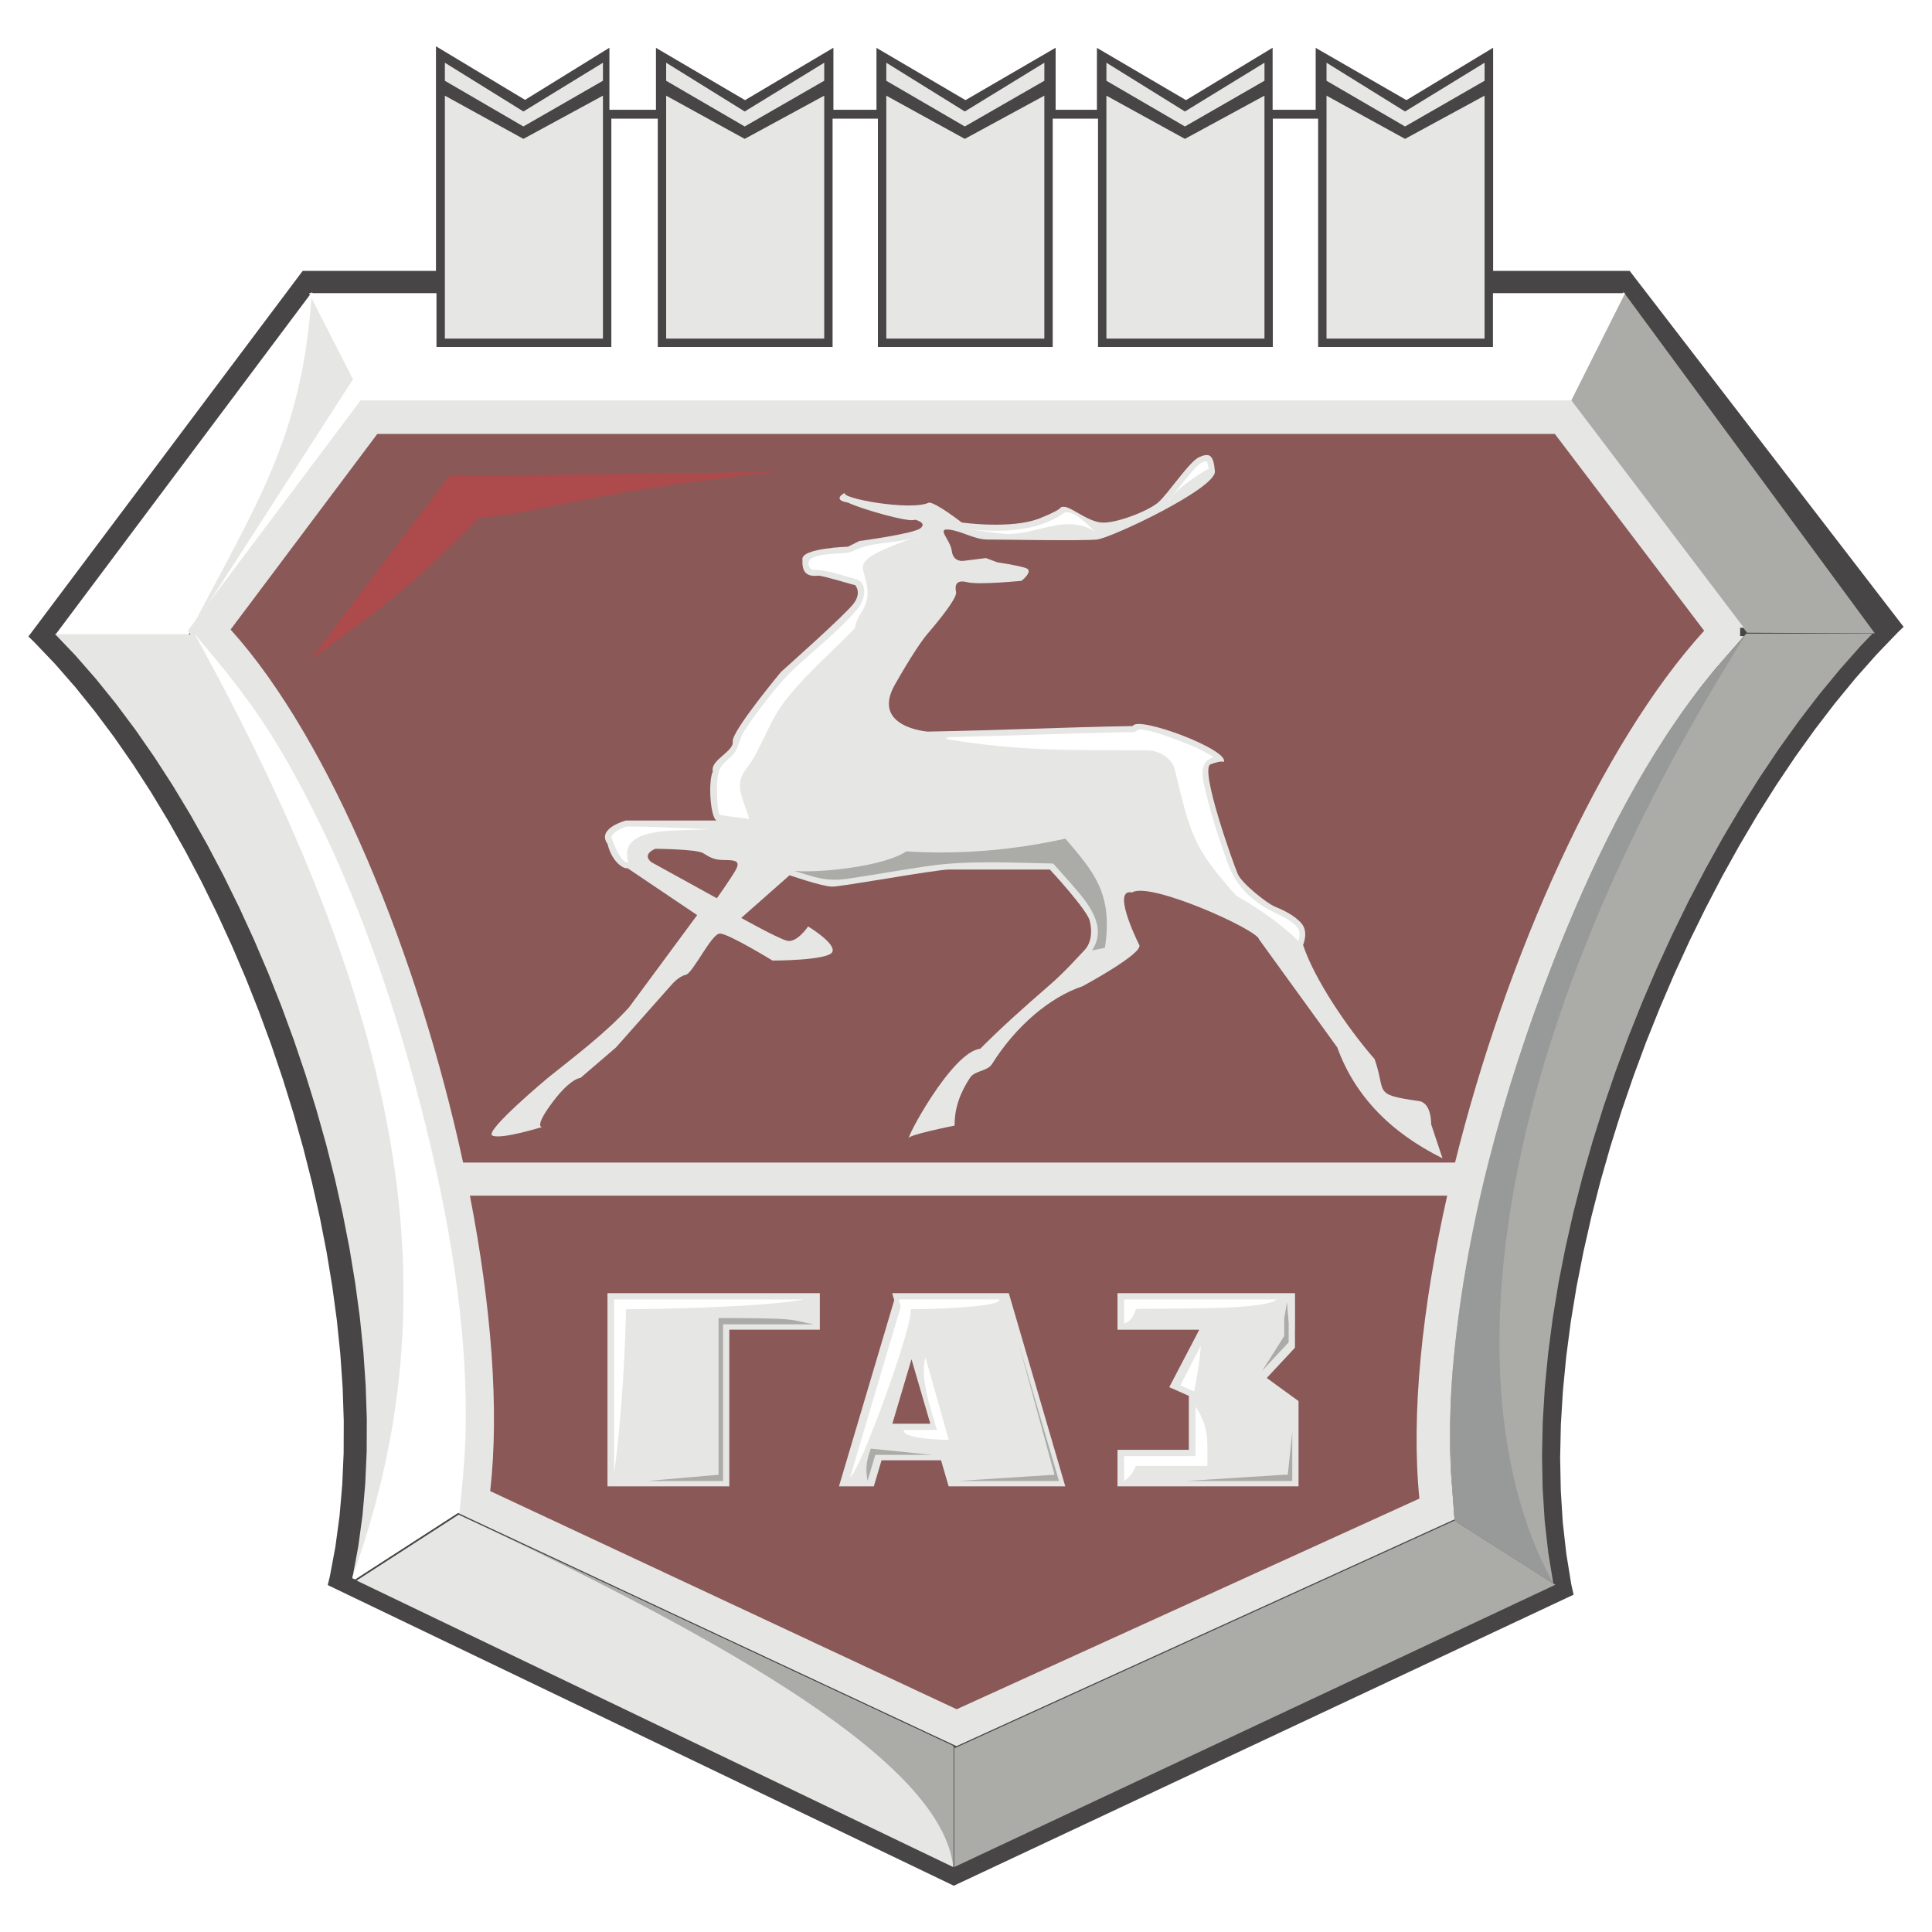 <svg xmlns="http://www.w3.org/2000/svg" width="2500" height="2500" viewBox="0 0 192.756 192.756"><g fill-rule="evenodd" clip-rule="evenodd"><path fill="#fff" d="M0 0h192.756v192.756H0V0z"/><path fill="#474545" d="M30.197 27.029h13.299V4.617l8.888 5.347 8.417-5.201v6.192h4.645V4.776l8.886 5.214 8.817-5.227v6.192h4.297V4.776l8.881 5.214 8.993-5.227v6.192h4.121V4.776l8.887 5.214 8.641-5.227v6.192h4.297V4.776l9.056 5.214 8.647-5.227v22.266h13.625l27.328 35.51-.572.547-2.135 2.224-2.094 2.363-2.049 2.494-2.006 2.617-1.961 2.733-1.906 2.84-1.853 2.937-1.791 3.032-1.733 3.112-1.662 3.189-1.599 3.254-1.52 3.316-1.443 3.369-1.368 3.409-1.275 3.447-1.191 3.473-1.096 3.496-1 3.504-.898 3.509-.795 3.508-.688 3.494-.572 3.477-.451 3.451-.33 3.412-.207 3.375-.073 3.322.065 3.266.201 3.203.353 3.129.498 3.051.227 1.01-61.839 29.037-62.461-29.996.217-.889.549-2.947.409-3.032.271-3.109.141-3.178.011-3.24-.109-3.293-.232-3.338-.346-3.379-.46-3.406-.567-3.43-.673-3.443-.776-3.453-.874-3.447-.967-3.44-1.061-3.422-1.149-3.396-1.236-3.362-1.317-3.32-1.396-3.269-1.474-3.212-1.545-3.145-1.615-3.07-1.685-2.988-1.746-2.896-1.81-2.798-1.869-2.692-1.925-2.576-1.978-2.451-2.03-2.32-2.082-2.179-.54-.516 27.363-36.478z"/><path fill="#fff" d="M5.505 63.357l25.611-34.205 5.361 10.686h-.076L18.763 63.357H5.505z"/><path d="M31.116 29.152l4.443 8.162-16.796 26.043c6.793-13.093 11.4-19.607 12.353-34.205zM95.107 186.279l-59.53-28.588 10.181-6.574 49.349 23.084v12.078z" fill="#e6e6e4"/><path d="M95.107 186.279c-1.1-10.385-22.399-22.529-49.349-35.162l49.349 23.084v12.078zM155.178 158.113l-59.976 28.166v-11.937l.098.047 49.827-22.684 10.051 6.408zM161.961 29.107l25.09 34.08-12.752-.06-17.699-23.33 5.361-10.69z" fill="#ababa7"/><path fill="#fff" d="M60.993 11.84h4.633v22.778h17.441V11.84h4.521v22.778h17.441V11.84h4.52v22.778h17.441V11.84h4.52v22.778h17.441v-5.373h13.188l-5.639 11.24H36.565l-5.734-11.24h12.718v5.373h17.444V11.84z"/><path fill="#e6e6e4" d="M35.974 39.95h120.809l17.209 22.681h-.377v.836h.373l-2.935 3.368-1.434 1.798-1.435 1.945-1.422 2.075-1.407 2.2-1.386 2.316-1.367 2.423-1.34 2.519-1.311 2.61-1.275 2.688-1.238 2.76-1.204 2.821-1.156 2.877-1.113 2.922-1.061 2.959-1.013 2.984-.959 3.006-.899 3.018-.842 3.017-.773 3.014-.713 2.996-.644 2.973-.573 2.941-.498 2.899-.42 2.849-.345 2.789-.262 2.717-.18 2.643-.09 2.552-.009 2.456.086 2.345.357 4.639-49.698 22.627-50.071-23.418.428-4.592.118-2.303.039-2.414-.043-2.517-.123-2.612-.199-2.691-.276-2.766-.349-2.826-.424-2.885-.49-2.925-.56-2.959-.624-2.989-.687-3.005-.748-3.012-.805-3.012-.864-3-.915-2.982-.967-2.955-1.016-2.915-1.061-2.87-1.105-2.815L33.542 87l-1.184-2.679-1.22-2.593-1.25-2.505-1.281-2.402-1.306-2.292-1.328-2.172-1.347-2.044-1.36-1.903-1.369-1.757-3.175-3.702L35.974 39.95z"/><path d="M144.387 119.291c-2.5 11.104-3.621 21.77-2.775 30.223l-46.165 21.018-46.542-21.768c.937-8.137.101-18.559-2.023-29.473h97.505zM37.646 43.293h117.479l14.898 19.636c-10.287 11.267-19.783 32.598-24.854 53.061H46.205C41.766 95.48 33 73.878 23.006 62.809l14.64-19.516z" fill="#895857"/><path d="M44.8 47.501l32.879-.421c-18.986 1.985-22.073 3.788-29.932 4.629-4.385 4.443-7.503 7.593-16.743 14.047L44.8 47.501z" fill="#ad4b4c"/><path fill="#e6e6e4" d="M35.433 157.568l-.284-.134.043-.176.558-3 .416-3.072.274-3.153.143-3.217.012-3.277-.112-3.324-.232-3.373-.35-3.406-.464-3.438-.571-3.457-.679-3.469-.78-3.476-.881-3.475-.976-3.463-1.067-3.443-1.156-3.42-1.244-3.385-1.326-3.342-1.407-3.294-1.482-3.233-1.558-3.169-1.628-3.094-1.698-3.01-1.761-2.921-1.827-2.824-1.886-2.717-1.944-2.602-2.003-2.48-2.056-2.35L5.5 63.273h13.925l3.186 3.715 1.345 1.727 1.34 1.878 1.33 2.017 1.315 2.15 1.294 2.272 1.269 2.38 1.242 2.485 1.212 2.577 1.174 2.662 1.139 2.732 1.099 2.8 1.056 2.855 1.01 2.903.962 2.937.911 2.969.858 2.986.803 2.994.743 2.999.684 2.99.621 2.97.556 2.946.49 2.91.419 2.863.346 2.811.275 2.746.197 2.67.123 2.584.043 2.492-.039 2.385-.118 2.269-.453 4.891-10.424 6.73z"/><path d="M35.433 157.568c-.284-.135-.339-.039-.241-.311 9.415-26.305 6.557-53.576-15.767-93.985 3.216 3.751 6.002 7.229 8.516 11.487 6.426 10.889 10.88 23.343 14.029 35.552 2.765 10.721 4.828 22.256 4.458 33.365-.08 2.398-.35 4.773-.571 7.16-3.475 2.246-6.951 4.488-10.424 6.732z" fill="#fff"/><path fill="#ababa7" d="M186.814 63.219l-1.156 1.205-2.117 2.392-2.076 2.52-2.024 2.641-1.976 2.756-1.92 2.864-1.865 2.96-1.809 3.053-1.74 3.135-1.682 3.21-1.601 3.276-1.534 3.338-1.453 3.388-1.375 3.434-1.285 3.466-1.199 3.497-1.104 3.519-1.005 3.529-.907 3.536-.798 3.533-.694 3.521-.574 3.506-.455 3.481-.336 3.449-.207 3.406-.072 3.361.06 3.307.205 3.242.358 3.176.498 3.043-9.848-6.279-.387-5.03-.082-2.314.004-2.426.094-2.525.178-2.616.258-2.697.343-2.769.416-2.827.494-2.88.573-2.922.638-2.957.705-2.983.774-2.996.838-3.004.894-3.002.953-2.99 1.006-2.973 1.061-2.943 1.105-2.908 1.151-2.859 1.195-2.808 1.232-2.743 1.27-2.673 1.301-2.591 1.328-2.503 1.357-2.404 1.375-2.295 1.397-2.18 1.404-2.054 1.414-1.916 1.414-1.775 3.399-3.902h12.589z"/><path d="M154.971 157.963c-3.283-2.092-6.566-4.186-9.848-6.279-.396-5.104-.615-9.809-.193-14.91 1.139-13.865 5-27.928 10.059-40.851 3.678-9.397 8.258-18.985 14.424-27.027 1.514-1.972 3.184-3.802 4.812-5.676-27.547 43.774-28.758 77.749-19.254 94.743z" fill="#989999"/><path d="M65.386 84.684s4.088.03 4.756.43c.666.402 1.067.694 2.133.694 1.068 0 1.646.078 1.113 1.012-.533.933-1.867 2.799-1.867 2.799l-6.536-3.601c-.746-.603-.182-1.093.401-1.334zm47.63-12.248c-7.664.142-12.809.415-20.469.557 0 0-5.676-.426-3.266-4.684 2.415-4.258 3.408-5.251 3.408-5.251s2.84-3.264 2.698-3.975c-.142-.709 0-1.276 1.135-.992 1.133.283 5.393-.142 5.393-.142s1.275-.993.424-1.276c-.424-.142-1.133-.286-1.74-.392-.602-.107-1.1-.178-1.1-.178l-1.133-.426-2.27.284s-.997.142-1.135-.993c-.146-1.136-1.563-2.271-.288-2.129 1.281.142 2.558.993 3.833.993s9.51.144 10.928 0c1.418-.142 11.918-5.109 11.777-6.811-.143-1.704-.568-1.845-1.561-1.42-.992.428-3.119 3.691-4.115 4.542-.994.851-4.254 2.129-5.678 1.987-1.418-.142-2.977-1.562-3.686-1.562-.713 0 .426 0-2.416 1.136-2.836 1.135-7.802.426-7.802.426s-2.557-1.987-3.265-1.987c-1.827.87-9.041-.453-8.371-.993 0 0-1.422.709.284.993 1.268.632 6.234 2.05 6.668 1.704 0 0 1.276.284.567.851s-6.102 1.278-6.102 1.278l-1.134.567s-4.686.142-4.544 1.276c-.043 1.182.32 1.755 1.585 1.616.52 0 3.5.938 3.667.938 0 0 .708.709-.142 1.846-.851 1.134-7.24 6.812-7.24 6.812s-4.965 5.96-4.823 6.953c.142.995-2.271 1.846-1.987 2.98-.516 1.136-.198 4.898.425 4.898h-9.1s-2.963.778-1.826 2.34c.427 1.796 1.615 2.535 1.987 2.413l6.953 4.684c-2.271 3.074-4.54 6.15-6.811 9.222-2.413 2.627-5.298 4.779-8.089 7.023 0 0-6.387 5.324-5.535 5.75.851.426 4.965-.852 4.965-.852s-.851.074.995-2.412 2.838-2.486 2.838-2.486c1.182-1.016 2.365-2.031 3.547-3.049 1.846-2.08 3.691-4.162 5.534-6.244 0 0 .711-.852 1.42-.992.709-.143 2.555-4.117 3.405-4.117.853 0 5.251 2.696 5.251 2.696s5.534 0 5.96-.851c.425-.851-2.411-2.555-2.411-2.555s-1.137 1.704-2.129 1.42c-.995-.284-4.542-2.271-4.542-2.271l4.826-4.258s3.263 1.137 4.256 1.137c.992 0 10.359-1.704 11.635-1.704h10.077s3.689 3.975 3.975 5.109c.283 1.134.141 2.271-.568 2.98-.355.354-1.844 2.063-3.459 3.458-2.611 2.256-4.834 4.256-6.9 6.334-2.844.283-7.618 9.318-7.094 8.939-.426-.283 4.542-1.275 4.542-1.275-.025-1.736.571-3.33 1.555-4.797.474-.705 1.71-.6 2.187-1.361 2.338-3.725 5.715-6.645 9.029-7.748 0 0 6.074-3.267 5.65-4.117-.426-.851-2.703-5.659-.719-5.234 1.762-1.136 12.529 3.728 12.664 4.667 2.604 3.595 5.203 7.188 7.807 10.784 1.723 4.758 5.221 8.447 10.502 11.07l-1.135-3.406s.072-2.123-1.225-2.307c-4.691-.668-3.215-.803-4.412-4.182-2.85-3.266-6.072-8.129-7.139-11.393 0 0 .568-1.278-.141-2.129s-1.986-1.418-2.695-1.704c-.707-.284-3.266-2.269-3.689-3.263-.426-.993-3.834-10.502-2.699-10.927 1.139-.425 1.307-.224 1.307-.224.65-1.198-8.61-4.67-9.074-3.594z" fill="#e6e6e4"/><path d="M116.51 50.002l.137-.073c.709-1.298 3.971-3.255 3.941-3.137l-.035-.238-.039-.198-.043-.155-.037-.113-.035-.067-.008-.017h-.035l-.072.013-.107.03-.135.045-.141.06-.053.024-.059.038-.078.056-.09.075-.104.088-.111.105-.117.116-.119.129-.129.14c-.791.885-1.496 1.843-2.252 2.756l-.133.157-.129.148-.017.018zM106.15 51.173c-.078.036-.164.129-.24.176-2.604 1.704-6 1.749-8.991 1.493-.033-.004 3.018.436 3.631.438 3.076.002 5.865-2.043 8.701-.243-.712-.693-2.272-2.283-3.101-1.864zM129.559 93.903c.096-.545.275-1.04-.344-1.62-.467-.436-1.053-.758-1.627-1.025-2.463-1.136-4.207-2.636-5.127-5.212-.787-2.193-1.539-4.441-2.08-6.708-.312-1.319-.996-3.227.658-3.79.129-.043-1.439-.838-1.621-.922-.709-.331-5.34-2.206-5.912-1.783-.43.316-.57.196-1.143.207-5.922.116-11.834.367-17.75.5l-.245.188c7.585 1.24 12.496 1.094 20.158 1.122 1.078.004 2.406.804 2.664 1.854 1.58 6.428 1.723 7.724 6.139 12.633 2.384 1.366 4.503 2.863 6.23 4.556z" fill="#fff"/><path d="M79.245 86.893c2.142.655 3.221 1.096 5.429.765 2.583-.389 5.156-.844 7.743-1.229 4.176-.619 8.434-.354 12.645-.273.039.002 1.139 1.261 1.203 1.336 1.797 2.042 4.451 4.673 2.689 7.333l1.281-.262c.863-5.532-1.254-7.703-3.939-10.893-5.135 1.139-10.421 1.609-15.882 1.274-1.997 1.39-8.131 2.175-11.169 1.949z" fill="#ababa7"/><path d="M70.663 82.716c-2.694-.077-5.397-.253-8.087-.251-.344 0-1.641.668-1.562 1.093.068.363.96 2.522 1.542 2.462a.439.439 0 0 1 .136.009c-1.083-3.725 5.051-3.029 7.971-3.313zM91.954 53.352c-2.097.984-4.723.57-6.755 1.587-.615.305-1.28.237-1.963.308-.729.073-3.234.14-2.409 1.437.09.142.299.164.451.17 1.424.044 2.67.543 4.045.9 1.345.35.962 2.131.253 2.971-1.624 1.936-3.812 3.706-5.691 5.401-1.285 1.158-2.149 2.12-3.221 3.493-.859 1.102-1.74 2.234-2.466 3.429-.563.924-.423 1.667-1.282 2.46-1.014.937-1.204 1.042-1.36 2.402-.043.354-.034 3.332.283 3.388.673.129 1.779.267 2.903.404-.301-1.199-.997-2.364-.9-3.597.077-.965.928-1.7 1.392-2.548 1.042-1.895 1.798-3.977 3.128-5.681 2.05-2.623 4.619-4.795 6.926-7.193.099-.53.271-.992.516-1.357 1.066-1.588.83-2.548.353-4.277-.357-1.285.764-1.841 5.797-3.697z" fill="#fff"/><path d="M129.199 132.664v1.797l-2.814 3.02 3.17 2.305v8.51H111.492v-3.648h7.119v-5.381l-1.955-.871 2.998-5.73h-8.162v-3.646h17.715v3.646h-.008v-.002zm-35.312 13.027h-5.934l-.773 2.604h-3.476l5.513-18.576-.206-.701h11.637l5.637 19.277H94.647l-.76-2.604zm-4.856-3.648h3.786l-1.877-6.428-1.909 6.428zm-28.423-13.025H81.796v3.646h-9.032v15.631H60.608v-19.277z" fill="#e6e6e4"/><path d="M128.57 132.127v1.797l-2.646 2.84 2.199-3.465v-1.797h.014l.268-1.592.176 2.217h-.011zm.358 10.783v4.85H118.279l9.857-.625h.344l.448-4.225zm-35.93 2.244h-5.672l-.773 2.605c-.176-1.072-.185-1.871.327-3.23l6.118.625zm8.631-11.133l4.027 13.738H95.542l9.667-.625-3.58-13.113zm-20.459-1.894h-9.032v15.633h-7.602l7.154-.625v-15.633c8.494 0 6.977.189 9.48.625z" fill="#ababa7"/><path d="M112.152 147.76v-2.486h7.121v-4.924c1.418 2.018 1.182 3.684 1.182 5.906h-7.121c-.355.771-.563 1.056-1.182 1.504zm6.987-8.934c-.459-.201-.914-.406-1.375-.609.83-1.582 1.213-2.361 2.041-3.945-.119 1.603-.309 2.718-.666 4.554zm-6.987-6.787v-2.396h15.215c-1.164 1.23-13.529.797-14.033.984-.27.758-.541 1.234-1.182 1.412zM84.812 147.4l5.066-17.057-.207-.701H99.7c.254.867-8.122.984-8.848.984.367 1.251-4.91 15.917-6.04 16.774zm5.371-4.732h3.295c-.563-1.93-1.74-5.219-1.147-7.229.627 2.141 1.701 6.068 2.328 8.213-.381 0-4.746-.072-4.476-.984zM61.27 129.643h18.953c-4.198.824-16.081.984-17.774.984 0 2.764-.415 11.057-1.179 16.328v-17.312z" fill="#fff"/><path d="M148.117 9.543l-7.936 4.312-7.834-4.31v24.236h15.77V9.543zm-15.769-1.484l7.834 4.559 7.936-4.563V6.258l-7.936 4.864-7.834-4.864v1.801zm-6.192 1.484l-7.936 4.312-7.834-4.31v24.236h15.77V9.543zm-15.769-1.484l7.834 4.559 7.936-4.563V6.258l-7.936 4.864-7.834-4.864v1.801zm-6.192 1.484l-7.937 4.312-7.833-4.31v24.236h15.77V9.543zM88.426 8.059l7.833 4.559 7.937-4.563V6.258l-7.937 4.864-7.833-4.864v1.801zM60.157 9.543l-7.937 4.312-7.835-4.31v24.236h15.771V9.543h.001zM44.385 8.059l7.835 4.559 7.937-4.563V6.258l-7.935 4.864-7.837-4.864v1.801zm37.849 1.484l-7.937 4.312-7.835-4.31v24.236h15.771V9.543h.001zM66.462 8.059l7.835 4.559 7.937-4.563V6.258L74.3 11.122l-7.837-4.864v1.801h-.001z" fill="#e6e6e4"/></g></svg>